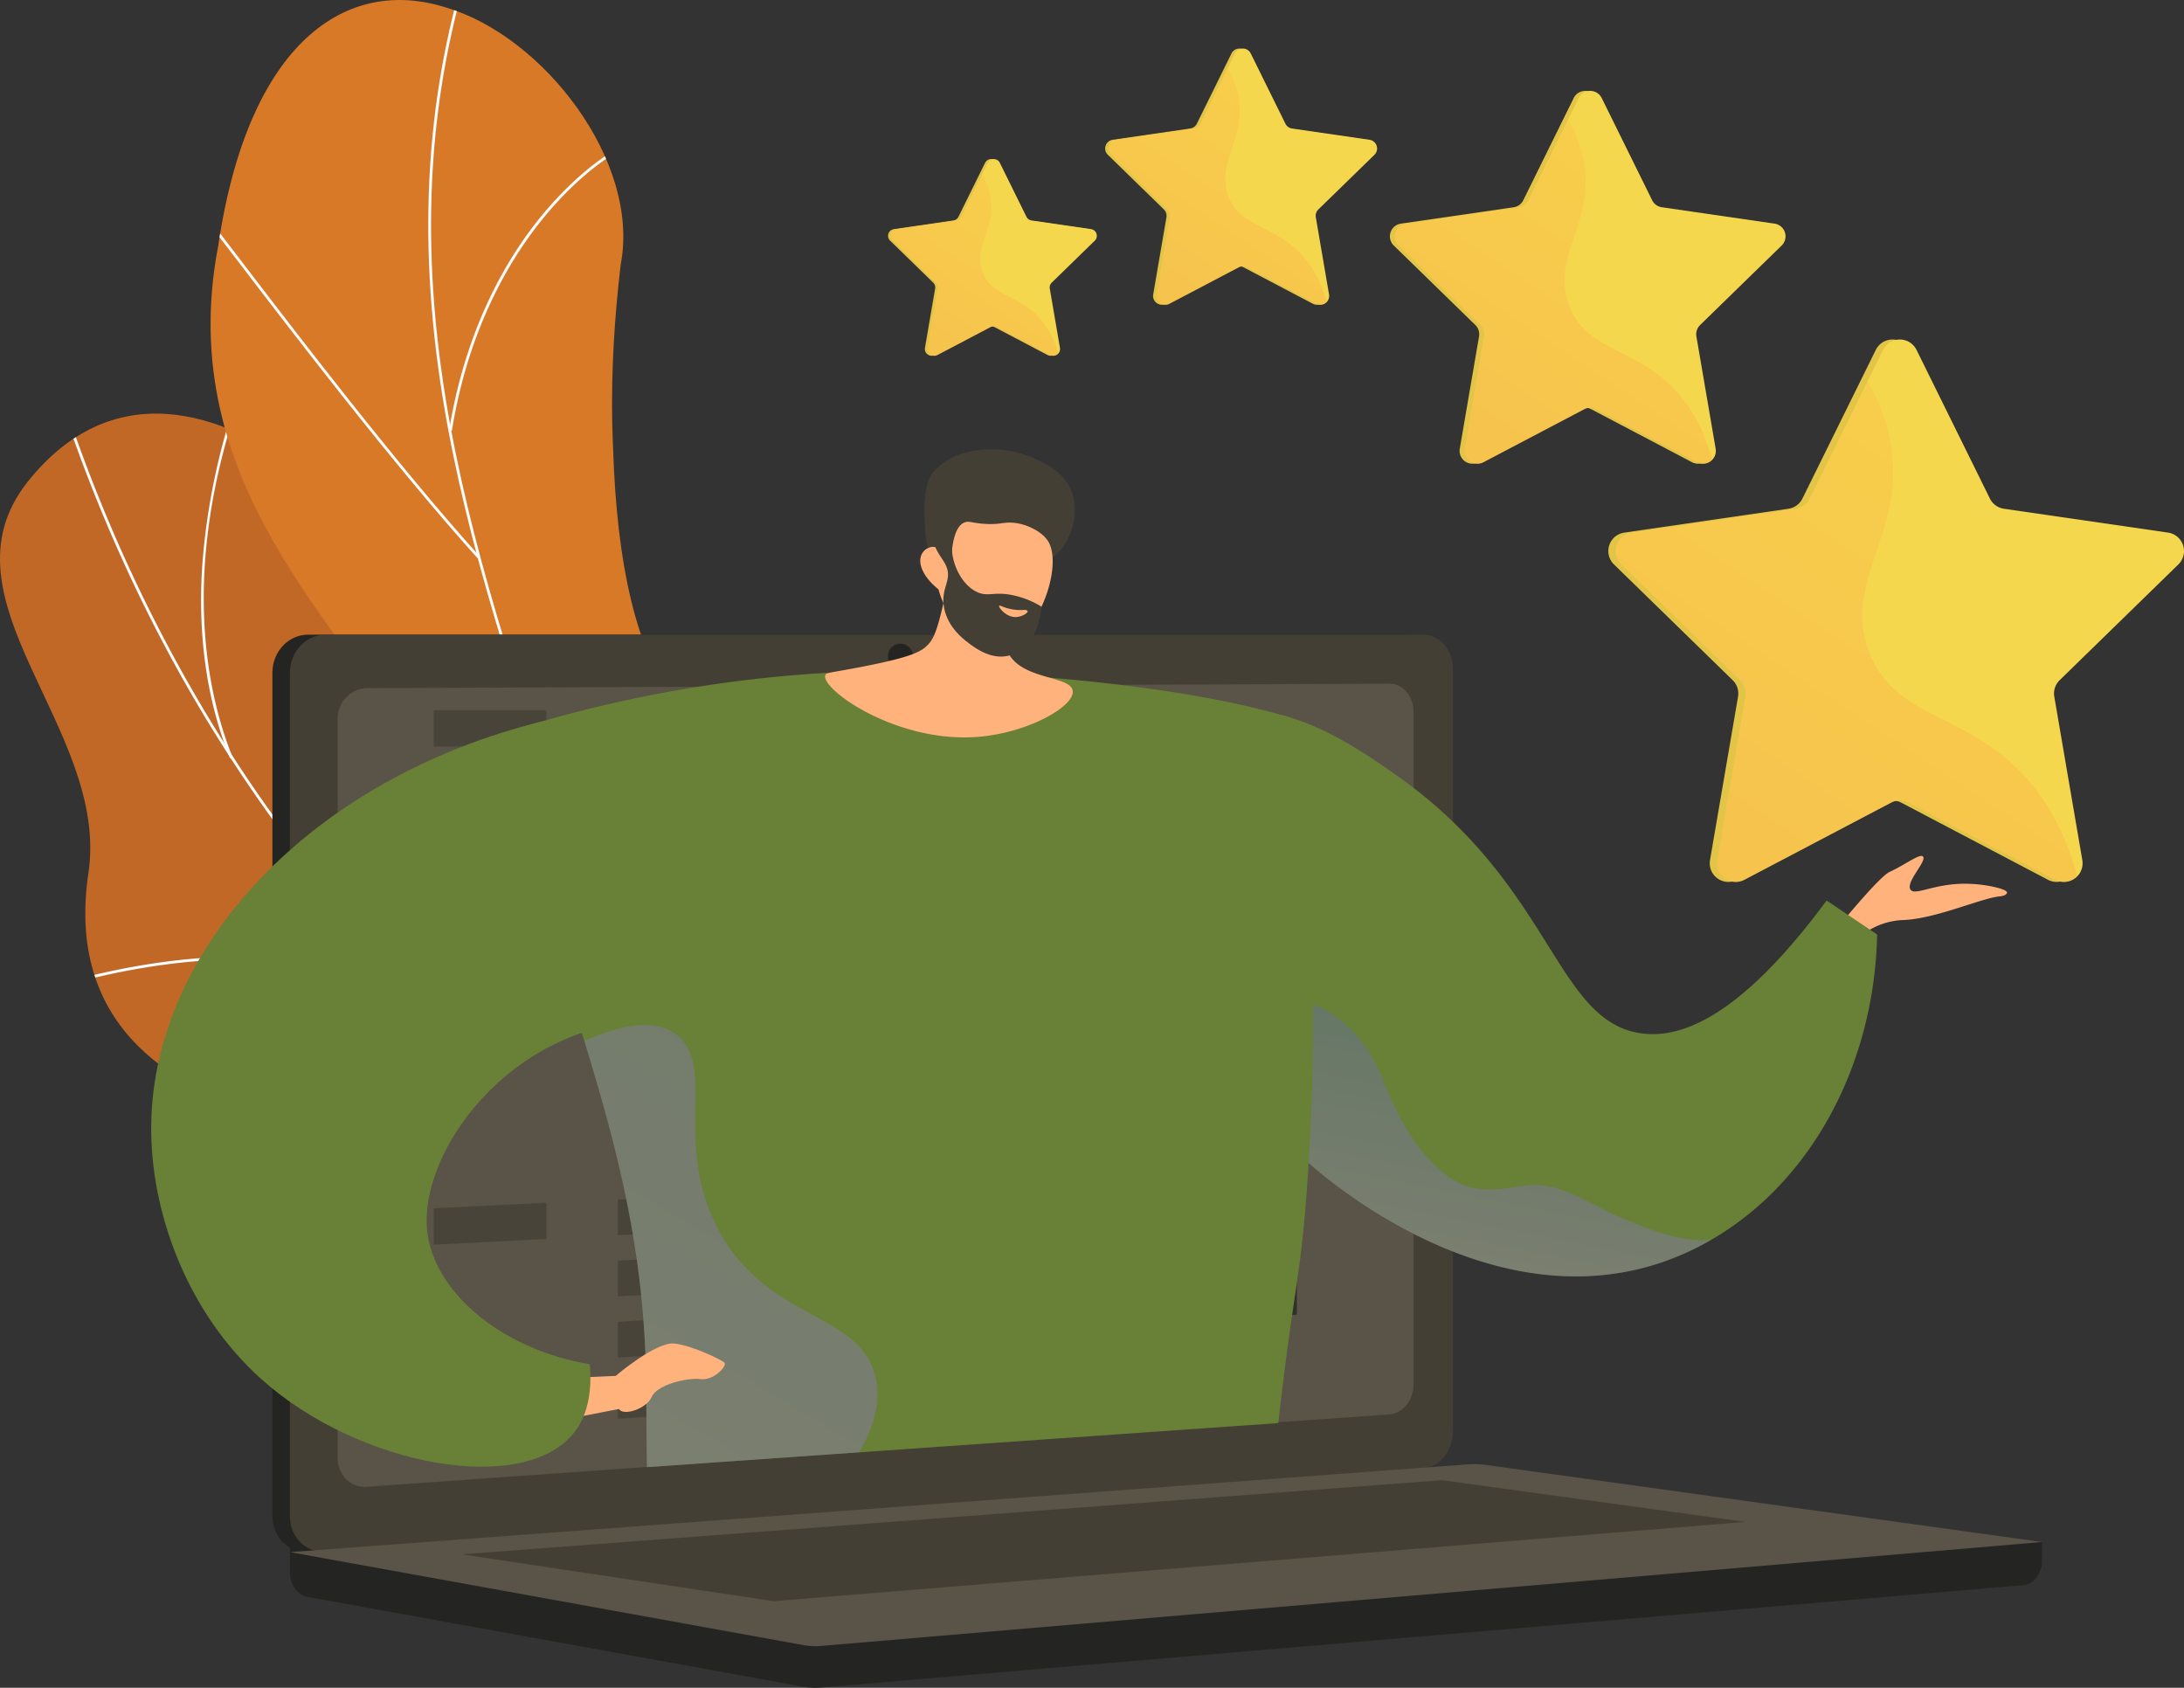 <svg xmlns="http://www.w3.org/2000/svg" xmlns:xlink="http://www.w3.org/1999/xlink" width="548.3" height="423.666" viewBox="0 0 548.3 423.666"><rect x="0" y="0" width="548.3" height="423.666" fill="#333333" stroke="none"/><defs><style>.a{fill:none;}.b{fill:#c16827;}.c{clip-path:url(#a);}.d{mix-blend-mode:soft-light;}.d,.p,.q,.t{isolation:isolate;}.e{fill:#fcfdfe;}.f{clip-path:url(#b);}.g{fill:#d87928;}.h{fill:#242522;}.i{fill:#443f34;}.j{fill:#595348;}.k{opacity:0.75;}.l{fill:#fff;}.m{clip-path:url(#c);}.n{fill:#ffb27b;}.o{fill:#698037;}.p,.q,.t{opacity:0.3;mix-blend-mode:multiply;}.p{fill:url(#d);}.q{fill:url(#e);}.r{fill:#e2c447;}.s{fill:#f5d74d;}.u{fill:url(#f);}</style><clipPath id="a"><path class="a" d="M673.8,1291.533c-.028,25.763,1,51.979,1.116,77.923-13.575,5.64-29.681,11.945-38.311-4.2-12-22.442-56.341-18.241-76.029-12.395-24.368,7.237-78.493,17.983-78.42-19.4.061-31.118,12.436-50.267-24.817-57.864s-57.717-27.947-52.577-62.369c5.409-36.224-38.867-68.608-15.171-98.293,41.289-51.724,110.111,26.239,122.716,77.037s36.293,31.266,71.411,30.7c47.944-.77,23.829,51.523,46.159,65.747C647.377,1299.579,656.393,1293.591,673.8,1291.533Z" transform="translate(-382.559 -1097.924)"/></clipPath><clipPath id="b"><path class="a" d="M863.11,819.042q28.276-4.158,56.48-9.615c.306.277,6.485-40.7-12.979-62.188-38.488-41.629-12.564-78.991-5.169-101.13,11.835-31.218,5.769-69.162-28.615-62.055-33.5,6.121-38.58-62.842-32.8-115.97,4.934-25.858-19.463-57.232-43.81-64.4-24.854-7.944-49.658,8.316-57.259,59.858-11.507,59.677,32.045,95.665,48.172,125.585C803,618.5,766.088,642.261,795.8,668.285c24.992,23.124,56.489,39.747,44.967,68.793C828.929,765.8,831.763,789.274,863.11,819.042Z" transform="translate(-737.051 -401.773)"/></clipPath><clipPath id="c"><path class="a" d="M679.995,1354.684l246.584-17.2,80.253-33.627,74.477-96.915-266.055-121.3-227.711,57.329,10.062,230.171Z" transform="translate(-587.543 -1085.642)"/></clipPath><linearGradient id="d" x1="0.425" y1="0.81" x2="0.592" y2="0.168" gradientUnits="objectBoundingBox"><stop offset="0" stop-color="#aa80f9"/><stop offset="0.996" stop-color="#6165d7"/></linearGradient><linearGradient id="e" x1="0.315" y1="0.827" x2="1.148" y2="-0.842" xlink:href="#d"/><linearGradient id="f" x1="0.98" y1="-0.127" x2="-0.236" y2="1.862" gradientUnits="objectBoundingBox"><stop offset="0" stop-color="#ffc444"/><stop offset="0.996" stop-color="#f36f56"/></linearGradient></defs><g transform="translate(-382.544 -401.773)"><g transform="translate(382.544 401.773)"><g transform="translate(0 103.82)"><path class="b" d="M645.006,1368.894c3.388-1.6,9.348-8.072,10.207-10.4,5.711-15.488,18.288-43.792,11.949-60.051-1.083-2.777-14.584-1.311-17.2-3.336-8.834-1.155-11.971-1.008-19.83-6.232-23.2-15.423,1.787-66.565-46.395-66.11-35.292.333-58.786,20.13-71.435-30.733s-81.427-128.751-122.73-77.053c-23.7,29.669,20.588,62.072,15.172,98.294-5.147,34.421,15.322,54.765,52.579,62.369s24.857,26.728,24.819,57.868c-.045,37.406,53.964,26.557,78.471,19.421C580.351,1347.185,634.48,1345.867,645.006,1368.894Z" transform="translate(-382.544 -1097.961)"/><g transform="translate(0.002)"><g class="c"><g class="d" transform="translate(15.452 -9.7)"><path class="e" d="M749.384,1315.069a301.474,301.474,0,0,1-89.537-27.25,312.222,312.222,0,0,1-75.06-51.355c-44.19-40.676-78.292-94.556-98.617-155.815l.661-.219c20.289,61.147,54.324,114.925,98.428,155.521a311.507,311.507,0,0,0,74.892,51.242,300.78,300.78,0,0,0,89.331,27.186Z" transform="translate(-486.169 -1073.339)"/><path class="e" d="M1035.77,2564.94l-.411-.562c27.236-19.856,78.106-36.618,113.4-37.365l.015.7C1113.6,2528.454,1062.907,2545.156,1035.77,2564.94Z" transform="translate(-953.456 -2304.186)"/><path class="e" d="M1832.545,2008.05c-16.885-7.568-29.284-23.345-36.852-46.892-5.523-17.184-8.394-38.043-8.533-62l.7,0c.139,23.884,3,44.672,8.5,61.789,7.505,23.352,19.776,38.986,36.473,46.47Z" transform="translate(-1593.137 -1769.965)"/><path class="e" d="M587.01,2022.792c-30.509-15.6-66.284-10.845-90.923-4.106l-.184-.672c24.757-6.772,60.714-11.547,91.423,4.158Z" transform="translate(-494.452 -1865.693)"/><path class="e" d="M728.335,1129.092c-5.772-14.233-8.121-30.46-6.982-48.229a167.912,167.912,0,0,1,10.757-47.981l.652.247c-17.907,47.227-10.055,80.231-3.782,95.7Z" transform="translate(-686.042 -1032.883)"/></g></g></g></g><g transform="translate(52.869 0)"><g class="f"><path class="g" d="M863.11,819.042q28.276-4.158,56.48-9.615c.306.277,6.485-40.7-12.979-62.188-38.488-41.629-12.564-78.991-5.169-101.13,11.716-31.2,5.554-64.975-26.2-65.475-35.214-1.243-41.6-59.529-35.216-112.55,4.934-25.858-19.463-57.232-43.81-64.4-24.854-7.944-49.658,8.316-57.259,59.858-11.507,59.677,32.045,95.665,48.172,125.585C803,618.5,766.088,642.261,795.8,668.285c24.992,23.124,56.489,39.747,44.967,68.793C828.929,765.8,831.763,789.274,863.11,819.042Z" transform="translate(-737.051 -401.773)"/><g class="d" transform="translate(-4.01 -12.667)"><path class="e" d="M1200.125,749.2c-.233-2.656-19.252-89.8-49.027-170.221-4.3-13.611-8.958-27.308-13.463-40.554-12.078-35.509-24.567-72.227-30.5-108.817-6.643-40.95-4.273-77.839,7.245-112.774l.662.218c-11.482,34.826-13.843,71.607-7.218,112.445,5.926,36.533,18.406,73.222,30.475,108.7,4.507,13.25,9.167,26.951,13.462,40.553,31.056,83.878,49.069,170.073,49.064,170.437l-.7-.011.349.006Z" transform="translate(-1044.812 -316.835)"/><path class="e" d="M781.168,832.955c-21.035-23.371-46.4-56.568-60.031-74.4-5.826-7.623-10.427-13.645-10.972-14.01l.15-.224-.067-.432c.461-.066.91.462,11.442,14.244,13.623,17.827,38.98,51.011,60,74.361Z" transform="translate(-710.165 -680.193)"/><path class="e" d="M1139.352,720.354l-.687-.112c3.325-20.469,11.153-38.833,22.638-53.107,9.117-11.331,17.806-16.767,20.131-17.778.5-.217.716-.247.9-.128l-.388.579a.266.266,0,0,0,.158.049c-.869.092-9.447,4.87-18.868,16.032C1154.741,675.95,1143.7,693.565,1139.352,720.354Z" transform="translate(-1074.761 -599.599)"/><path class="e" d="M1542.188,1733.752c-2.982-25.047,2.846-51.97,17.323-80.024a232.348,232.348,0,0,1,28.569-42.532c.6-.712,1.069-1.274,1.134-1.386l.6.35c-.091.157-.415.545-1.2,1.484a231.66,231.66,0,0,0-28.483,42.4c-14.411,27.927-20.215,54.716-17.25,79.622Z" transform="translate(-1417.46 -1416.983)"/><path class="e" d="M1088.477,2040.907c-22.32-36.06-69.1-38.6-69.9-38.6h-.007l-.031-.345-.111.331-.239-.343.26-.326a.4.4,0,0,1,.069,0c2.061,0,48.376,3.083,70.555,38.915Z" transform="translate(-972.248 -1750.365)"/><path class="e" d="M1730.341,2793.453c-.4-10.961,3.5-29.618,24.352-56.262.491-.627.914-1.168.972-1.275l.256.137.41-.06c.029.2.029.2-1.088,1.627-20.728,26.479-24.6,44.963-24.2,55.807Z" transform="translate(-1578.175 -2375.147)"/><path class="e" d="M1421.7,2753.451c-2.353-8.122-11.656-24.051-47.517-39.489-.523-.226-.86-.371-.98-.433l.318-.619c.115.059.437.2.937.411,36.124,15.552,45.523,31.7,47.911,39.935Z" transform="translate(-1274.318 -2355.572)"/></g></g></g></g><g transform="translate(413.117 503.762)"><g transform="translate(37.813 57.329)"><path class="h" d="M1310.425,2975.226l-439.858-3.866V2982.8c0,3.1,1.918,5.745,4.517,6.215l124.379,22.525a16.992,16.992,0,0,0,4.463.212l301.72-25.683c2.694-.229,4.78-2.877,4.78-6.067Z" transform="translate(-866.171 -2747.463)"/><path class="h" d="M1125.723,1679.271,850.035,1700.2c-4.933.374-8.944-3.6-8.944-8.888V1479.618c0-5.284,4.011-9.567,8.944-9.567h275.687c4.064,0,7.35,3.872,7.35,8.649v191.365C1133.073,1674.84,1129.787,1678.962,1125.723,1679.271Z" transform="translate(-841.091 -1470.051)"/><path class="i" d="M1155.2,1679.271,879.511,1700.2c-4.934.374-8.944-3.6-8.944-8.888V1479.618c0-5.284,4.011-9.567,8.944-9.567H1155.2c4.065,0,7.35,3.872,7.35,8.649v191.365C1162.548,1674.84,1159.263,1678.962,1155.2,1679.271Z" transform="translate(-866.171 -1470.051)"/><path class="j" d="M1215.03,1735.9,958.256,1754.08c-4.015.284-7.277-2.982-7.277-7.3V1561.45a7.6,7.6,0,0,1,7.277-7.843l256.774-1.141c3.353-.015,6.065,3.158,6.065,7.087V1728.36C1221.094,1732.289,1218.383,1735.665,1215.03,1735.9Z" transform="translate(-934.591 -1540.175)"/><path class="h" d="M1883.892,1488.57a3.2,3.2,0,1,1-3.171-3.559A3.4,3.4,0,0,1,1883.892,1488.57Z" transform="translate(-1722.972 -1482.78)"/><path class="j" d="M1166.187,2866.23l-295.62,22.027,128.9,23.344a17,17,0,0,0,4.463.211l306.5-26.09-139.536-19.343A22.264,22.264,0,0,0,1166.187,2866.23Z" transform="translate(-866.171 -2657.96)"/><path class="i" d="M1159.805,2911.809l246.112-18.611,76.169,10.473-243.992,19.9Z" transform="translate(-1112.274 -2680.958)"/><g class="k" transform="translate(40.501 18.934)"><path class="i" d="M1140.94,1606.061l-28.275.1v-9.15h28.275Z" transform="translate(-1112.665 -1597.01)"/><path class="l" d="M1552.876,1605.544l-130.189.455v-8.989h130.189Z" transform="translate(-1376.452 -1597.01)"/><path class="l" d="M1449.979,1707.768l-27.291.258v-8.989l27.291-.163Z" transform="translate(-1376.452 -1683.683)"/><path class="l" d="M1847.786,1701.543l-125.824,1.19V1693.9l125.824-.75Z" transform="translate(-1631.094 -1678.811)"/><path class="l" d="M1449.979,1809.633l-27.291.421v-8.989l27.291-.326Z" transform="translate(-1376.452 -1770.356)"/><path class="l" d="M1847.786,1797.683l-125.824,1.94v-8.833l125.824-1.5Z" transform="translate(-1631.094 -1760.614)"/><path class="l" d="M1140.94,1917.085l-28.275.6v-9.15l28.275-.506Z" transform="translate(-1112.665 -1861.649)"/><path class="l" d="M1552.876,1898.794l-130.189,2.784v-8.989l130.189-2.329Z" transform="translate(-1376.452 -1846.526)"/><path class="l" d="M1449.979,2013.363l-27.291.746v-8.989l27.291-.651Z" transform="translate(-1376.452 -1943.703)"/><path class="l" d="M1847.786,1989.963l-125.824,3.441v-8.833l125.824-3Z" transform="translate(-1631.094 -1924.218)"/><path class="l" d="M1449.979,2115.228l-27.291.909v-8.989l27.291-.814Z" transform="translate(-1376.452 -2030.377)"/><path class="l" d="M1847.786,2086.1l-125.824,4.191v-8.833l125.824-3.752Z" transform="translate(-1631.094 -2006.02)"/><path class="l" d="M1449.979,2217.093l-27.291,1.072v-8.989l27.291-.977Z" transform="translate(-1376.452 -2117.05)"/><path class="l" d="M1847.786,2182.243l-125.824,4.942v-8.833l125.824-4.5Z" transform="translate(-1631.094 -2087.822)"/><path class="l" d="M1751.109,2306.457l-26.35,1.192v-8.831l26.35-1.1Z" transform="translate(-1633.475 -2193.218)"/><path class="l" d="M2115.263,2272.937l-101.524,4.593v-8.681l101.524-4.238Z" transform="translate(-1879.358 -2165.048)"/><path class="i" d="M1140.94,2435.458l-28.275,1.448v-9.15l28.275-1.349Z" transform="translate(-1112.665 -2302.715)"/><path class="i" d="M1552.876,2387.546l-130.189,6.665v-8.989l130.189-6.212Z" transform="translate(-1376.452 -2262.387)"/><path class="i" d="M1449.979,2522.689l-27.291,1.56v-8.989l27.291-1.465Z" transform="translate(-1376.452 -2377.071)"/><path class="l" d="M1847.786,2470.662l-125.824,7.193v-8.833l125.824-6.753Z" transform="translate(-1631.094 -2333.229)"/><path class="i" d="M1449.979,2624.553l-27.291,1.723v-8.989l27.291-1.627Z" transform="translate(-1376.452 -2463.744)"/><path class="h" d="M1847.786,2566.8l-125.824,7.943v-8.833l125.824-7.5Z" transform="translate(-1631.094 -2415.031)"/><path class="l" d="M1140.94,2746.482l-28.275,1.953v-9.15l28.275-1.855Z" transform="translate(-1112.665 -2567.354)"/><path class="i" d="M1552.876,2680.8l-130.189,8.995V2680.8l130.189-8.541Z" transform="translate(-1376.452 -2511.905)"/></g></g><g transform="translate(0 0)"><g class="m"><g transform="translate(263.747 76.691)"><path class="n" d="M3476.026,1864.349a17.887,17.887,0,0,1,12.593-5.766c8.2-.34,19.373-5.456,24.164-5.945,1.155-.118,1.729-.465,1.827-.9.2-.9-5.116-2.146-9.836-2.26-8.376-.2-13.265,3.153-14.4,1.464-1.265-1.888,4.147-7.127,3.156-8.279-.768-.893-4.448,2.033-8.389,3.835-2.8,1.279-13.75,14.84-13.75,14.84Z" transform="translate(-3305.061 -1806.315)"/><path class="o" d="M2533,1655.78c-.671,32.56-16.456,62.136-41.733,76.7q-1.569.9-3.2,1.736c-46.184,23.579-92.463-16.321-98.032-21.284a102.933,102.933,0,0,1-15.523-18.057c-8.1-11.775-16.574-28.829-18.036-49.868-.6-8.61-2.415-34.866,11.2-42.825,14.011-8.194,36.308,7.7,45.366,14.149,38.308,27.295,39.229,60.8,60.3,64.2,9.44,1.524,24.442-2.759,46.973-33.28Q2526.666,1651.519,2533,1655.78Z" transform="translate(-2356.059 -1599.885)"/><path class="p" d="M2596.583,2139.728c-1.045.6-2.113,1.184-3.195,1.736-46.185,23.578-92.464-16.321-98.033-21.284a103,103,0,0,1-15.523-18.058c2.235-10.12,5.274-23.533,5.274-23.533s19.82-2.463,29.222,21.028c3.4,8.487,7.5,16.756,14.446,22.711,7,6.016,12.426,5.1,21.258,3.722,8.125-1.262,16.616,4.934,23.657,7.92C2580.976,2137.059,2588.536,2140.245,2596.583,2139.728Z" transform="translate(-2461.373 -2007.135)"/></g><path class="o" d="M1182.927,1548.475a328.947,328.947,0,0,1,123.626-17.62c30.557,1.544,59.95,5.12,80.816,11.335,2.823,16.342,2.572,34.757,5.4,51.106a602.456,602.456,0,0,1-.921,64.725c-1.78,26.172-3.522,26.546-7.6,63.465-6.644,60.176-3.865,75.962-15.581,83.022-7.617,4.59-10.371-1.133-49.181-5.7-25.979-3.058-39.223-4.5-52.356-.087-17.868,6-23.843,16.427-31.207,12.89-7.058-3.391-7.957-16.048-8.809-38.1-1.315-34.022-1.233-57.133-1.355-65.407-.556-37.964-9.815-67.046-21.666-104.27A518.284,518.284,0,0,0,1182.927,1548.475Z" transform="translate(-1094.135 -1464.105)"/><g transform="translate(176.569 10.796)"><path class="n" d="M1803.861,1280.373a115.216,115.216,0,0,1-3.078,22.2c-1.422,5.875-2.305,7.361-3.4,8.542-1.64,1.779-4.062,3.205-17.45,5.764-7.282,1.392-8.2,1.283-8.4,2.012-.959,3.555,18.009,17.086,38.433,15.413,12.512-1.024,24.2-7.641,23.7-11.536-.5-3.921-13.017-2.625-16.353-9.869-2.32-5.038.92-11.781,4.625-17.3C1818.97,1288.993,1806.829,1286.976,1803.861,1280.373Z" transform="translate(-1771.502 -1262.128)"/><g transform="translate(23.892)"><path class="i" d="M1970.713,1185.244c4.409-3.168,6.982-10.428,4.982-16.24-1.72-5-6.283-7.167-9.014-8.465-7.911-3.759-19.455-3.691-25.625,2.954-3.655,3.937-2.18,15.177-2.022,17.162.18,2.245,1.447,3.422,2.339,5.375,1.235,2.708,3.153,7,6.241,14.134a37.573,37.573,0,0,1,3.758-5.166,32.5,32.5,0,0,1,6.128-5.493C1963.559,1185.521,1966.534,1188.245,1970.713,1185.244Z" transform="translate(-1937.578 -1158.031)"/><path class="n" d="M1936.29,1297.011s2.408,11.042,13.418,13.957c9.863,2.611,18.592-19.377,13.979-26.224-1.539-2.285-5.443-4.334-9.108-4.49-2.164-.092-3.112.535-6.645.313-3.258-.2-3.992-.833-5.153-.349-1.452.607-3.069,2.749-3.318,9.95-1.21-2.554-3.176-4.042-4.99-3.8a3.483,3.483,0,0,0-1.707.866C1930.583,1289.34,1931.772,1293.376,1936.29,1297.011Z" transform="translate(-1931.705 -1261.845)"/><path class="i" d="M1958.7,1270.425c.348.517-1.66,1.838-2.6,4.352-1.818,4.878,1.072,12.449,5.831,14.615,2.813,1.281,4.207-.27,9.192.828a22.588,22.588,0,0,1,6.886,2.793c-.255,5.942-3.442,10.875-7.758,12.2-4.645,1.431-8.918-1.835-10.7-3.2-1.194-.913-5.026-3.83-5.942-8.692-.954-5.066,2.187-6.864.438-10.662-.883-1.916-2.459-3.149-3.275-6.557a14.982,14.982,0,0,1-.359-2.231C1953.789,1271.978,1958.194,1269.676,1958.7,1270.425Z" transform="translate(-1947.621 -1253.54)"/><path class="n" d="M2070.876,1422.245a11.971,11.971,0,0,1-5.986-1c-.171-.07-.383-.082-.435.005-.2.326,1.594,2.7,3.925,2.8,1.656.069,3.315-1.018,3.235-1.465C2071.583,1422.391,2071.234,1422.3,2070.876,1422.245Z" transform="translate(-2044.646 -1381.942)"/></g></g><path class="q" d="M1509.52,2292.233c-19.094-8.707-18.984-26.144-36.8-33.668-25.393-10.723-53.408,12.978-57.778,6.239-4.547-7.01,28.9-27.868,24.448-48.951-3.538-16.751-26.883-14.077-39.374-37.077-11.842-21.8-.361-41.713-10.847-49.353-3.759-2.739-10.388-3.873-22.95,1.736,8.758,28.491,15.041,53.609,15.5,84.666.121,8.274.04,31.384,1.355,65.406.852,22.056,1.751,34.713,8.809,38.1,7.364,3.538,13.339-6.893,31.207-12.89,13.132-4.408,26.376-2.971,52.355.088,38.811,4.568,41.565,10.291,49.182,5.7,4.962-2.99,7.321-7.565,8.9-16.4A46.4,46.4,0,0,1,1509.52,2292.233Z" transform="translate(-1250.093 -1971.831)"/><path class="n" d="M1343.1,2671.582l9.3-.421s10.2-8.729,14.841-8.118,11.594,4.042,12.442,4.754-2.543,4.6-5.933,4.175-10.951,1.376-12.3,4.456-7.218,4.874-8.214,3.045l-12.5,2.414Z" transform="translate(-1228.403 -2427.771)"/><path class="o" d="M747.163,1777.417c.651,7.931-1.011,13.29-3.784,16.944-12.287,16.188-53.985,8.948-78.724-13.24-18.29-16.4-27.967-41.627-27.61-64.117.7-43.885,39.8-86.557,98.127-100.952,8.649,26.923,19.39,48.193,28.047,75.142-36.03.2-59.973,33.8-56.734,53.954C708.9,1760.159,725.721,1773.848,747.163,1777.417Z" transform="translate(-629.654 -1536.949)"/></g></g></g><g transform="translate(786.307 486.984)"><path class="r" d="M3165.472,975.757l18.42,37.323a4.684,4.684,0,0,0,3.528,2.563l41.189,5.985a4.685,4.685,0,0,1,2.6,7.991l-29.8,29.052a4.685,4.685,0,0,0-1.347,4.147l7.036,41.022a4.686,4.686,0,0,1-6.8,4.939l-36.841-19.368a4.686,4.686,0,0,0-4.36,0l-36.84,19.368a4.685,4.685,0,0,1-6.8-4.939l7.035-41.022a4.682,4.682,0,0,0-1.347-4.147l-29.8-29.052a4.685,4.685,0,0,1,2.6-7.991l41.188-5.985a4.683,4.683,0,0,0,3.527-2.563l18.42-37.323A4.685,4.685,0,0,1,3165.472,975.757Z" transform="translate(-3089.916 -973.145)"/><path class="s" d="M3177.737,975.757l18.42,37.323a4.687,4.687,0,0,0,3.528,2.563l41.189,5.985a4.685,4.685,0,0,1,2.6,7.991l-29.8,29.052a4.685,4.685,0,0,0-1.347,4.147l7.036,41.022a4.685,4.685,0,0,1-6.8,4.939l-36.841-19.368a4.686,4.686,0,0,0-4.36,0l-36.841,19.368a4.685,4.685,0,0,1-6.8-4.939l7.036-41.022a4.687,4.687,0,0,0-1.347-4.147l-29.8-29.052a4.685,4.685,0,0,1,2.6-7.991l41.189-5.985a4.685,4.685,0,0,0,3.528-2.563l18.42-37.323A4.685,4.685,0,0,1,3177.737,975.757Z" transform="translate(-3100.352 -973.145)"/><g class="t" transform="translate(1.829 10.554)"><path class="u" d="M3202.552,1140.6c-14.136-13.443-30.061-12.693-36.49-28.229-7.2-17.407,8.136-29.592,5.508-50.949a44.7,44.7,0,0,0-6.156-17.5l-14.5,29.38a4.683,4.683,0,0,1-3.527,2.563l-41.189,5.985a4.685,4.685,0,0,0-2.6,7.991l29.8,29.052a4.686,4.686,0,0,1,1.348,4.147l-7.036,41.022a4.685,4.685,0,0,0,6.8,4.939l36.841-19.368a4.685,4.685,0,0,1,4.36,0L3212.556,1169a4.655,4.655,0,0,0,5.552-.895C3214.451,1154.715,3208.488,1146.24,3202.552,1140.6Z" transform="translate(-3102.181 -1043.917)"/></g></g><g transform="translate(731.481 424.591)"><path class="r" d="M2774.21,556.574l12.66,25.65a3.219,3.219,0,0,0,2.424,1.761L2817.6,588.1a3.22,3.22,0,0,1,1.785,5.492L2798.9,613.556a3.221,3.221,0,0,0-.926,2.85l4.835,28.192a3.22,3.22,0,0,1-4.672,3.394l-25.318-13.311a3.222,3.222,0,0,0-3,0l-25.318,13.311a3.219,3.219,0,0,1-4.671-3.394l4.835-28.192a3.222,3.222,0,0,0-.926-2.85l-20.483-19.966a3.22,3.22,0,0,1,1.785-5.492l28.306-4.113a3.22,3.22,0,0,0,2.424-1.761l12.659-25.65A3.22,3.22,0,0,1,2774.21,556.574Z" transform="translate(-2722.285 -554.779)"/><path class="s" d="M2782.64,556.574l12.659,25.65a3.221,3.221,0,0,0,2.425,1.761l28.307,4.113a3.22,3.22,0,0,1,1.784,5.492l-20.483,19.966a3.219,3.219,0,0,0-.926,2.85l4.835,28.192a3.22,3.22,0,0,1-4.672,3.394l-25.318-13.311a3.221,3.221,0,0,0-3,0l-25.318,13.311a3.22,3.22,0,0,1-4.672-3.394l4.835-28.192a3.219,3.219,0,0,0-.926-2.85l-20.483-19.966a3.22,3.22,0,0,1,1.785-5.492l28.306-4.113a3.219,3.219,0,0,0,2.424-1.761l12.659-25.65A3.22,3.22,0,0,1,2782.64,556.574Z" transform="translate(-2729.458 -554.779)"/><g class="t" transform="translate(1.257 7.253)"><path class="u" d="M2799.694,669.857c-9.716-9.238-20.659-8.723-25.078-19.4-4.95-11.963,5.592-20.337,3.786-35.014a30.731,30.731,0,0,0-4.23-12.028l-9.966,20.192a3.219,3.219,0,0,1-2.424,1.761l-28.306,4.113a3.22,3.22,0,0,0-1.785,5.492l20.483,19.966a3.219,3.219,0,0,1,.926,2.85l-4.835,28.192a3.22,3.22,0,0,0,4.672,3.394l25.318-13.311a3.221,3.221,0,0,1,3,0l25.318,13.311a3.2,3.2,0,0,0,3.815-.615C2807.871,679.56,2803.773,673.736,2799.694,669.857Z" transform="translate(-2730.715 -603.415)"/></g></g><g transform="translate(660 413.963)"><path class="r" d="M2278.666,484.743l8.7,17.628a2.211,2.211,0,0,0,1.666,1.211l19.453,2.827a2.213,2.213,0,0,1,1.226,3.774L2295.635,523.9a2.213,2.213,0,0,0-.637,1.959l3.323,19.375a2.213,2.213,0,0,1-3.21,2.333l-17.4-9.148a2.214,2.214,0,0,0-2.06,0l-17.4,9.148a2.213,2.213,0,0,1-3.211-2.333l3.323-19.375a2.215,2.215,0,0,0-.636-1.959l-14.077-13.722a2.213,2.213,0,0,1,1.227-3.774l19.453-2.827a2.214,2.214,0,0,0,1.667-1.211l8.7-17.628A2.213,2.213,0,0,1,2278.666,484.743Z" transform="translate(-2242.981 -483.51)"/><path class="s" d="M2284.459,484.743l8.7,17.628a2.213,2.213,0,0,0,1.666,1.211l19.454,2.827a2.213,2.213,0,0,1,1.226,3.774L2301.428,523.9a2.214,2.214,0,0,0-.637,1.959l3.323,19.375a2.212,2.212,0,0,1-3.21,2.333l-17.4-9.148a2.213,2.213,0,0,0-2.059,0l-17.4,9.148a2.213,2.213,0,0,1-3.211-2.333l3.323-19.375a2.214,2.214,0,0,0-.636-1.959l-14.077-13.722a2.213,2.213,0,0,1,1.227-3.774l19.454-2.827a2.214,2.214,0,0,0,1.666-1.211l8.7-17.628A2.213,2.213,0,0,1,2284.459,484.743Z" transform="translate(-2247.909 -483.51)"/><g class="t" transform="translate(0.864 4.985)"><path class="u" d="M2296.179,562.6c-6.676-6.349-14.2-6-17.234-13.333-3.4-8.221,3.843-13.977,2.6-24.063a21.111,21.111,0,0,0-2.907-8.266l-6.848,13.876a2.213,2.213,0,0,1-1.666,1.21l-19.454,2.827a2.213,2.213,0,0,0-1.227,3.774l14.077,13.721a2.215,2.215,0,0,1,.636,1.959l-3.323,19.375a2.213,2.213,0,0,0,3.211,2.333l17.4-9.148a2.212,2.212,0,0,1,2.059,0l17.4,9.148a2.2,2.2,0,0,0,2.622-.422A27.177,27.177,0,0,0,2296.179,562.6Z" transform="translate(-2248.773 -516.935)"/></g></g><g transform="translate(605.5 441.707)"><path class="r" d="M1904.938,670.492l6.679,13.533a1.7,1.7,0,0,0,1.279.93l14.934,2.17a1.7,1.7,0,0,1,.941,2.9l-10.806,10.534a1.7,1.7,0,0,0-.488,1.5l2.551,14.874a1.7,1.7,0,0,1-2.465,1.791l-13.358-7.023a1.7,1.7,0,0,0-1.581,0l-13.357,7.023a1.7,1.7,0,0,1-2.465-1.791l2.551-14.874a1.7,1.7,0,0,0-.488-1.5l-10.807-10.534a1.7,1.7,0,0,1,.942-2.9l14.934-2.17a1.7,1.7,0,0,0,1.279-.93l6.679-13.533A1.7,1.7,0,0,1,1904.938,670.492Z" transform="translate(-1877.543 -669.546)"/><path class="s" d="M1909.386,670.492l6.679,13.533a1.7,1.7,0,0,0,1.279.93l14.934,2.17a1.7,1.7,0,0,1,.941,2.9l-10.806,10.534a1.7,1.7,0,0,0-.488,1.5l2.551,14.874a1.7,1.7,0,0,1-2.465,1.791l-13.358-7.023a1.7,1.7,0,0,0-1.581,0l-13.358,7.023a1.7,1.7,0,0,1-2.465-1.791l2.551-14.874a1.7,1.7,0,0,0-.488-1.5l-10.806-10.534a1.7,1.7,0,0,1,.941-2.9l14.935-2.17a1.7,1.7,0,0,0,1.279-.93l6.679-13.533A1.7,1.7,0,0,1,1909.386,670.492Z" transform="translate(-1881.328 -669.546)"/><g class="t" transform="translate(0.663 3.827)"><path class="u" d="M1918.384,730.259c-5.126-4.874-10.9-4.6-13.231-10.235-2.612-6.311,2.95-10.73,2-18.473a16.217,16.217,0,0,0-2.232-6.346l-5.257,10.653a1.7,1.7,0,0,1-1.279.929l-14.935,2.17a1.7,1.7,0,0,0-.941,2.9l10.806,10.534a1.7,1.7,0,0,1,.488,1.5l-2.551,14.874a1.7,1.7,0,0,0,2.465,1.791l13.358-7.022a1.7,1.7,0,0,1,1.581,0l13.358,7.022a1.687,1.687,0,0,0,2.013-.324A20.861,20.861,0,0,0,1918.384,730.259Z" transform="translate(-1881.991 -695.205)"/></g></g></g></svg>
